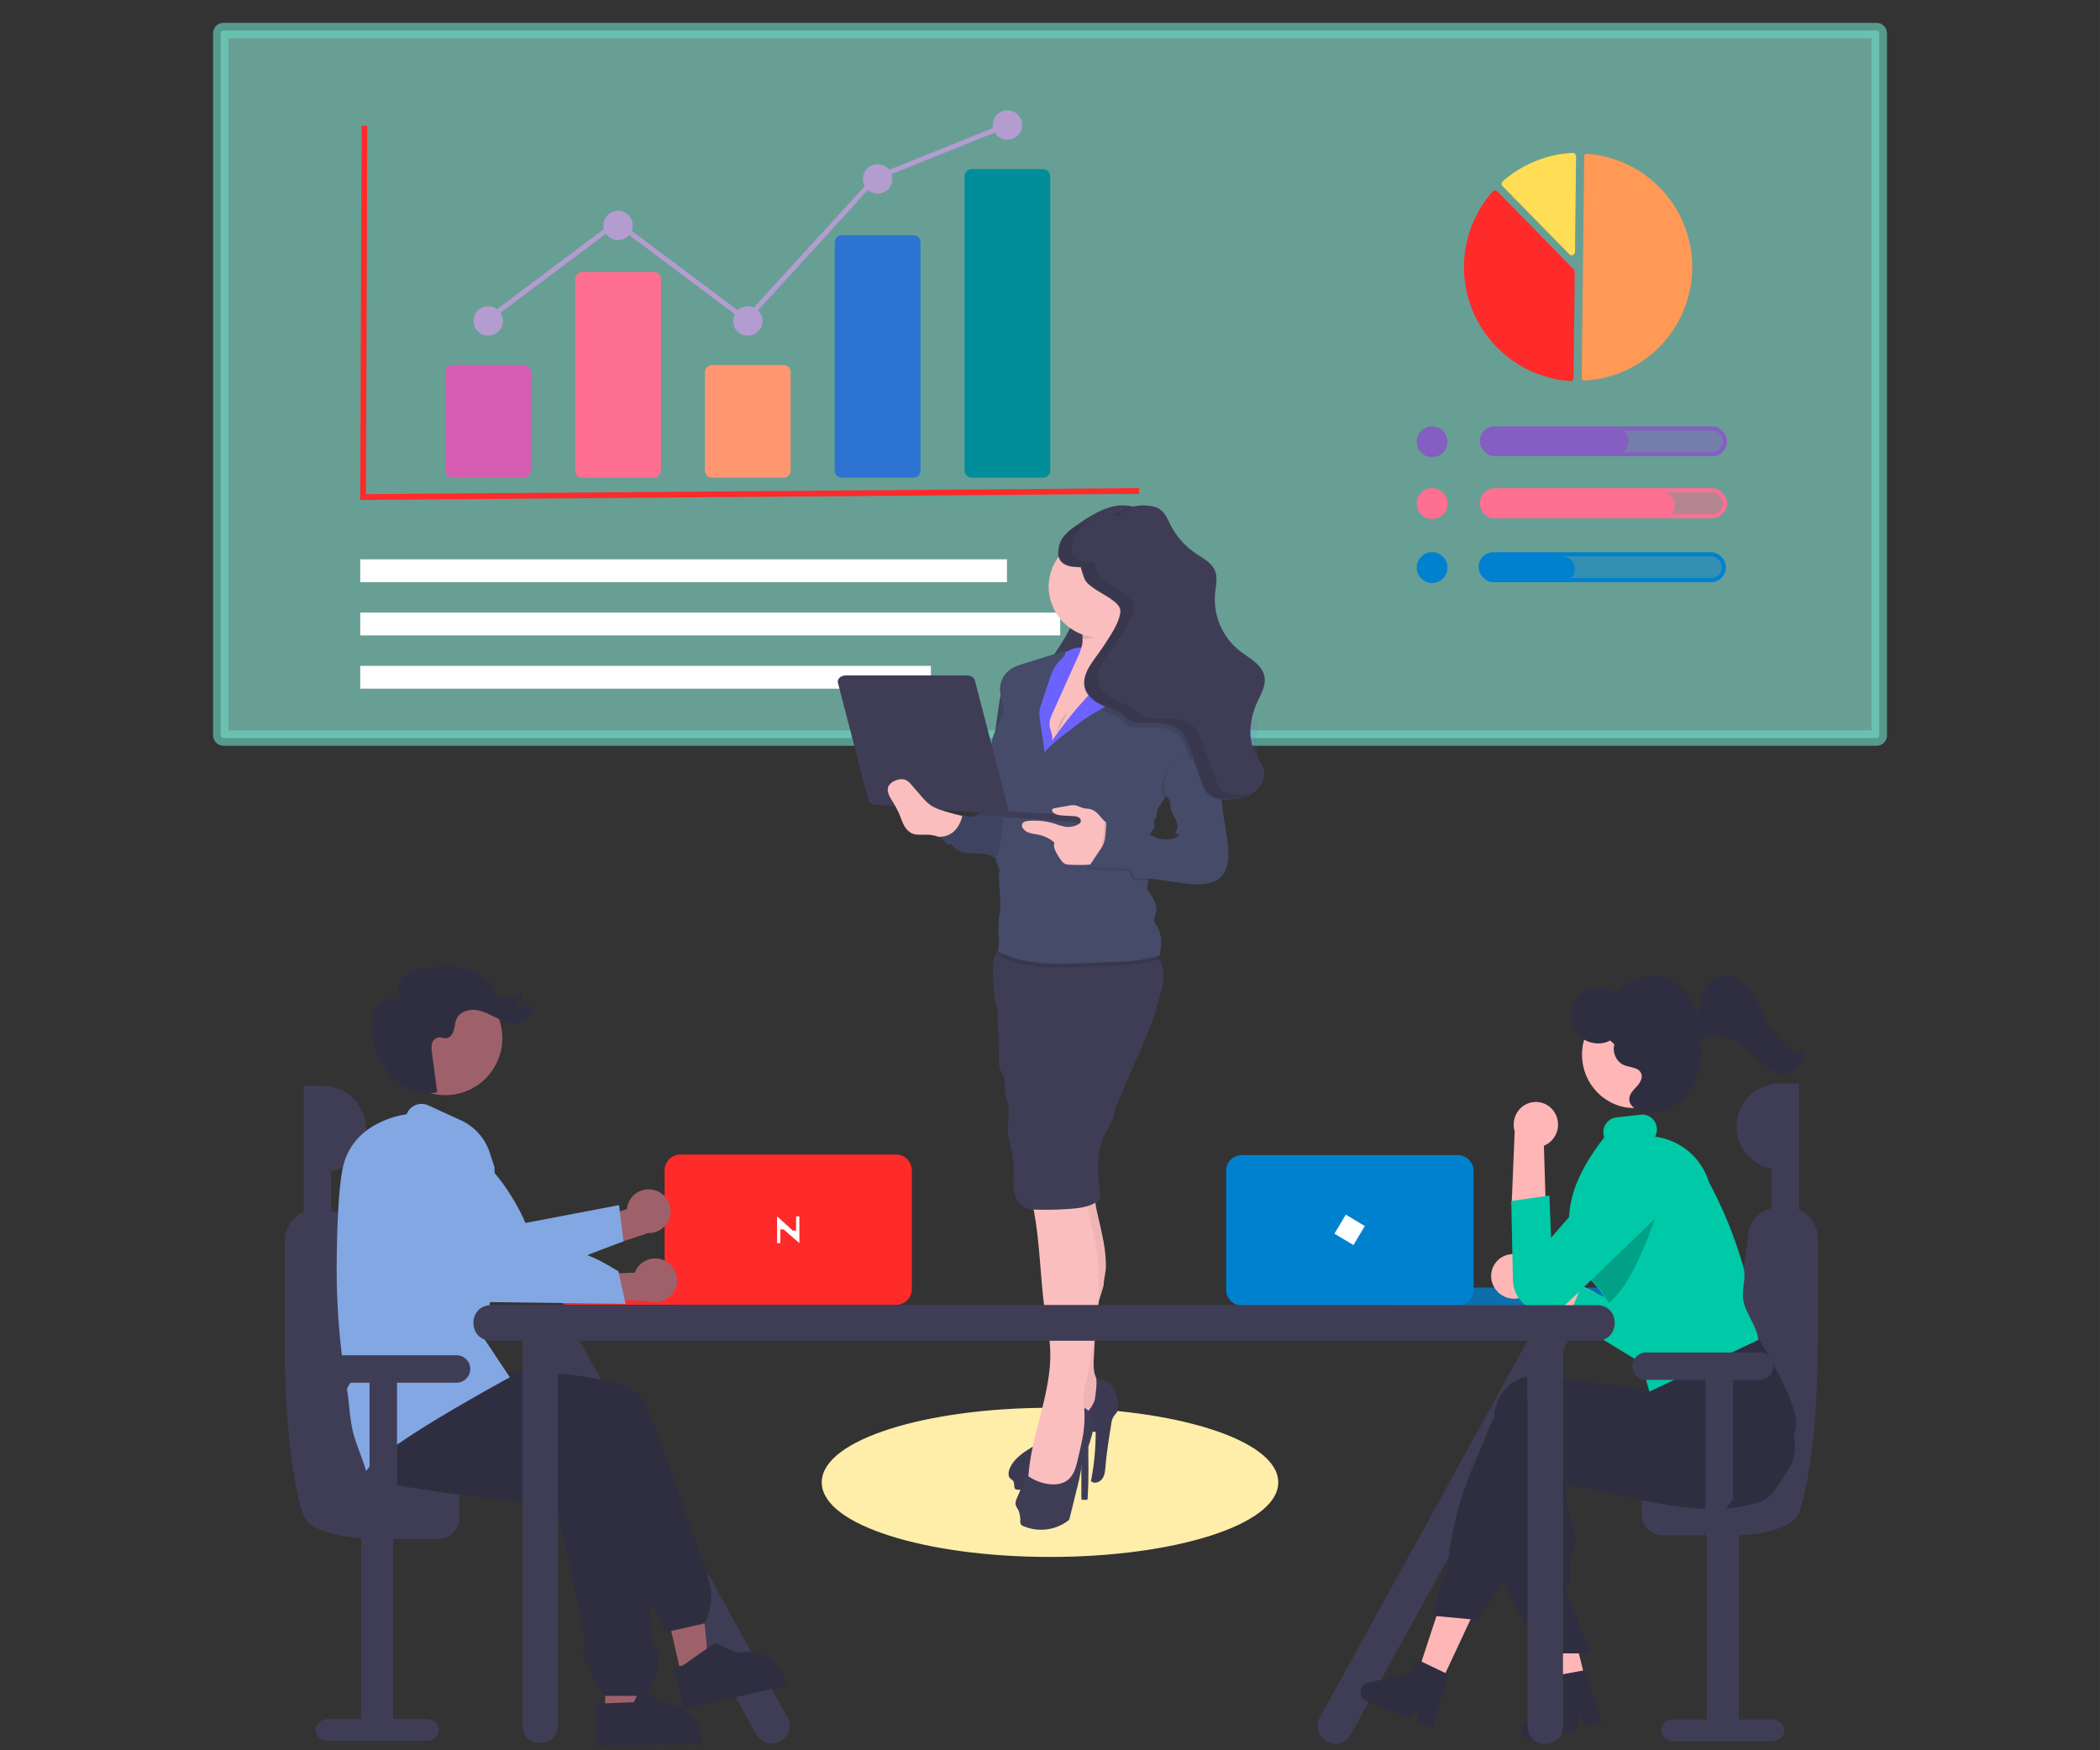 <svg width="552" height="460" version="1.1" viewBox="0 0 146.05 121.71" xml:space="preserve" xmlns="http://www.w3.org/2000/svg"><rect x="0" y="0" width="146.05" height="121.71" fill="#333333" stroke="none"/><ellipse cx="73.025" cy="103.08" rx="15.697" ry="5.008" fill="#fea" stroke="#fea" stroke-linecap="round" stroke-width=".356" style="paint-order:markers stroke fill"/><g transform="translate(12.965)"><rect x="2.387" y="2.122" width="115.35" height="49.201" ry=".174" fill="#87decd" fill-opacity=".631" stroke="#6bd6c1" stroke-linecap="round" stroke-opacity=".631" stroke-width="1.07" style="paint-order:markers stroke fill"/><g transform="matrix(1.151 0 0 1.149 1.872 4.645)" stroke-width=".172"><path d="m82.839 18.987q0.005 5.5e-5 0.01-1.98e-4a6.875 6.875 0 0 0 0.154-13.721 0.157 0.157 0 0 0-0.119 0.041 0.155 0.155 0 0 0-0.051 0.114l-0.15 13.407a0.157 0.157 0 0 0 0.156 0.159z" fill="#f95"/><path d="m77.447 7.483a0.202 0.202 0 0 1 0.142 0.061l4.616 4.72a0.2 0.2 0 0 1 0.057 0.143l-0.072 6.415a0.2 0.2 0 0 1-0.065 0.146 0.203 0.203 0 0 1-0.152 0.053 6.92 6.92 0 0 1-4.679-11.47 0.203 0.203 0 0 1 0.146-0.068q0.004-8.9e-5 0.007-4.7e-5z" fill="#ff2a2a"/><path d="m82.141 5.211a0.203 0.203 0 0 1 0.138 0.056 0.2 0.2 0 0 1 0.062 0.148l-0.065 5.788a0.202 0.202 0 0 1-0.346 0.139l-4.028-4.119a0.202 0.202 0 0 1 0.011-0.293 6.934 6.934 0 0 1 4.215-1.719c0.004-1.97e-4 0.008-1.97e-4 0.013-1.97e-4z" fill="#fd5"/></g><g transform="translate(13.07 -4.3)"><circle cx="73.567" cy="35.021" r="1.071" fill="#845ec2" stroke-width=".197"/><rect x="77.02" y="34.09" width="16.919" height="1.793" ry=".897" fill="#835cc1" fill-opacity=".5" stroke="#845ec2" stroke-linecap="round" stroke-width=".279" style="paint-order:markers stroke fill"/><path d="m86.326 35.89h-8.476a0.904 0.904 0 1 1 0-1.808h8.476a0.904 0.904 0 0 1 0 1.808z" fill="#845ec2" stroke-width=".197"/><g fill="#ff6f91"><circle cx="73.567" cy="39.321" r="1.071" stroke-width=".197"/><rect x="77.021" y="38.39" width="16.919" height="1.804" ry=".902" fill-opacity=".5" stroke="#ff6f91" stroke-linecap="round" stroke-width=".279" style="paint-order:markers stroke fill"/><path d="m89.527 40.336h-11.677a0.904 0.904 0 1 1 0-1.808h11.677a0.904 0.904 0 0 1 0 1.808z" stroke-width=".197"/></g><g fill="#0081cf"><circle cx="73.567" cy="43.769" r="1.071" stroke-width=".197"/><rect x="76.943" y="42.841" width="16.912" height="1.797" ry=".875" fill-opacity=".502" stroke="#0081cf" stroke-linecap="round" stroke-width=".286" style="paint-order:markers stroke fill"/><path d="m82.591 44.782h-4.742a0.904 0.904 0 1 1 0-1.808h4.742a0.904 0.904 0 0 1 0 1.808z" stroke-width=".197"/></g></g><g transform="translate(-.631 -9.614)"><path transform="translate(5.949 9.614)" d="m7.063 8.746-0.094 25.818 53.975-0.421" fill="none" stroke="#ff2a2a" stroke-width=".397"/><g stroke-width=".197"><path d="m24.097 42.834h-4.95a0.506 0.506 0 0 1-0.506-0.506v-6.823a0.506 0.506 0 0 1 0.506-0.506h4.95a0.506 0.506 0 0 1 0.506 0.506v6.823a0.506 0.506 0 0 1-0.506 0.506z" fill="#d65db1"/><path d="m33.124 42.834h-4.95a0.506 0.506 0 0 1-0.506-0.506v-13.295a0.506 0.506 0 0 1 0.506-0.506h4.95a0.506 0.506 0 0 1 0.506 0.506v13.295a0.506 0.506 0 0 1-0.506 0.506z" fill="#ff6f91"/><path d="m42.15 42.834h-4.95a0.506 0.506 0 0 1-0.506-0.506v-6.823a0.506 0.506 0 0 1 0.506-0.506h4.95a0.506 0.506 0 0 1 0.506 0.506v6.823a0.506 0.506 0 0 1-0.506 0.506z" fill="#ff9671"/><path d="m51.177 42.834h-4.95a0.495 0.495 0 0 1-0.506-0.483v-15.896a0.495 0.495 0 0 1 0.506-0.483h4.95a0.495 0.495 0 0 1 0.506 0.483v15.896a0.495 0.495 0 0 1-0.506 0.483z" fill="#2c73d2"/><path d="m60.204 42.834h-4.95a0.506 0.506 0 0 1-0.506-0.506v-20.448a0.506 0.506 0 0 1 0.506-0.506h4.95a0.506 0.506 0 0 1 0.506 0.506v20.448a0.506 0.506 0 0 1-0.506 0.506z" fill="#008e9b"/></g><g fill="#b39cd0"><g stroke-width=".197"><circle cx="21.622" cy="31.934" r="1.022"/><circle cx="30.649" cy="25.292" r="1.022"/><circle cx="39.675" cy="31.934" r="1.022"/><circle cx="48.702" cy="22.056" r="1.022"/><circle cx="57.729" cy="18.309" r="1.022"/></g><polygon transform="matrix(.197 0 0 .197 -11.278 -8.659)" points="304.27 156.28 258.16 206.74 212.34 172.42 167.14 206.28 166.11 204.9 212.34 170.26 257.94 204.42 303.27 154.83 303.45 154.76 349.16 136.34 349.81 137.94"/></g></g><g fill="#fff"><rect x="12.088" y="38.894" width="44.979" height="1.587" style="paint-order:markers stroke fill"/><rect x="12.088" y="42.598" width="48.683" height="1.587" style="paint-order:markers stroke fill"/><rect x="12.088" y="46.302" width="39.688" height="1.587" style="paint-order:markers stroke fill"/></g></g><g transform="matrix(.432 0 0 .432 32.598 56.813)"><rect transform="matrix(-.265 0 0 -.265 -19.062 -117.8)" x="-551.1" y="-408.96" width="25.76" height="22.91" fill="#6c63ff" opacity=".1"/><path transform="matrix(.265 0 0 .265 -19.062 -117.8)" d="m485.26 266.43a46.38 46.38 0 0 0 15.68 18c4.33 2.91 9.45 5.43 11.53 10.21 1.94 4.46 0.62 9.57 0.17 14.42a39.82 39.82 0 0 0 15 34.53c5.91 4.57 13.8 8.41 15.06 15.77 0.9 5.25-2 10.27-4.28 15.1-4.7 10.22-6.31 22.68-0.79 32.47 1.57 2.79 3.69 5.33 4.53 8.41 1.48 5.47-1.66 11.43-6.35 14.61s-10.58 4-16.24 4c-4.12 0-8.58-0.62-11.5-3.51-2-1.94-2.94-4.64-3.86-7.23l-7.16-20.24c-1.3-3.64-2.66-7.42-5.37-10.18-5.74-5.86-15.12-5.24-23.32-5.14a107.44 107.44 0 0 1-35.56-5.61c-6.7-2.26-14-6.11-15.55-13-1.53-6.74 3.08-13.16 7.14-18.75q4.56-6.25 8.62-12.85c2.64-4.28 5.17-8.78 5.89-13.75 1.21-8.26-2.66-16.28-5.66-24.07s-5.09-17-0.73-24.12a25.78 25.78 0 0 1 7.07-7c6.55-4.79 15.35-10.59 23.39-12.54a27.17 27.17 0 0 1 13.08 0.18c5.18 1.57 7 5.72 9.21 10.29z" fill="#3f3d56"/><path transform="matrix(.265 0 0 .265 -19.062 -117.8)" d="m396.99 362.89a101.23 101.23 0 0 0-3.41 16.76c-2 13.71-4 27.5-3.62 41.34a77.82 77.82 0 0 1 0 9.29 57.86 57.86 0 0 1-1.64 8.35 1.77 1.77 0 0 1-0.74 1.26c-0.47 0.23-1 0-1.55-0.06-1.78-0.22-3.09 1.5-4.47 2.66a8.48 8.48 0 0 1-9.63 0.71 10.74 10.74 0 0 1-4.11 11 14.48 14.48 0 0 1-11.88 2.23c2.05-0.32 4 1.12 5.16 2.87 0.4 0.63 0.72 1.38 1.4 1.69s1.87-0.08 2.67 0.34a3.39 3.39 0 0 1 1 1c2.48 3.33 7.09 4.15 11.24 4.26s8.54-0.17 12.2 1.8a30.83 30.83 0 0 0 2.69 1.51c2.88 1.19 6.32 0 8.56-2.13s3.48-5.14 4.4-8.11c3.7-12 3-24.91 2.22-37.47-1.22-19.98-3.76-40.43-10.49-59.3z" fill="#454b69"/><path transform="matrix(.265 0 0 .265 -19.062 -117.8)" d="m396.99 362.89a101.23 101.23 0 0 0-3.41 16.76c-2 13.71-4 27.5-3.62 41.34a77.82 77.82 0 0 1 0 9.29 57.86 57.86 0 0 1-1.64 8.35 1.77 1.77 0 0 1-0.74 1.26c-0.47 0.23-1 0-1.55-0.06-1.78-0.22-3.09 1.5-4.47 2.66a8.48 8.48 0 0 1-9.63 0.71 10.74 10.74 0 0 1-4.11 11 14.48 14.48 0 0 1-11.88 2.23c2.05-0.32 4 1.12 5.16 2.87 0.4 0.63 0.72 1.38 1.4 1.69s1.87-0.08 2.67 0.34a3.39 3.39 0 0 1 1 1c2.48 3.33 7.09 4.15 11.24 4.26s8.54-0.17 12.2 1.8a30.83 30.83 0 0 0 2.69 1.51c2.88 1.19 6.32 0 8.56-2.13s3.48-5.14 4.4-8.11c3.7-12 3-24.91 2.22-37.47-1.22-19.98-3.76-40.43-10.49-59.3z" opacity=".1"/><path transform="matrix(.265 0 0 .265 -19.062 -117.8)" d="m457.7 728.69c-1 4.33-2.75 8.49-3.68 12.85a75.48 75.48 0 0 0-1.22 11.34l-1.07 19.28c-0.26 4.57-0.47 9.38 1.56 13.48 1.41 2.84 3.85 5.22 4.55 8.32 1.08 4.85-2.39 9.42-5.63 13.19l-16 18.51c-5 5.8-10.47 11.9-17.88 13.87a6 6 0 0 1-3.42 0.12c-2.07-0.68-3.07-3.18-2.77-5.34a13.7 13.7 0 0 1 2.84-5.8c4.18-5.87 8.67-11.65 11.39-18.33 3.45-8.49 3.8-17.9 3.59-27.07-0.79-37.38-10.22-74.33-9.15-111.68 8.16-0.62 16.64-2 24.81-1.9 7.29 0.08 6.42 7.51 7.69 13.35 1.69 7.73 3.72 15.39 4.86 23.23a74.21 74.21 0 0 1 0.85 11.53c-0.04 3.68-1.32 7.44-1.32 11.05z" fill="#fbbebe"/><path transform="matrix(.265 0 0 .265 -19.062 -117.8)" d="m457.7 728.69c-1 4.33-2.75 8.49-3.68 12.85a75.48 75.48 0 0 0-1.22 11.34l-1.07 19.28c-0.26 4.57-0.47 9.38 1.56 13.48 1.41 2.84 3.85 5.22 4.55 8.32 1.08 4.85-2.39 9.42-5.63 13.19l-16 18.51c-5 5.8-10.47 11.9-17.88 13.87a6 6 0 0 1-3.42 0.12c-2.07-0.68-3.07-3.18-2.77-5.34a13.7 13.7 0 0 1 2.84-5.8c4.18-5.87 8.67-11.65 11.39-18.33 3.45-8.49 3.8-17.9 3.59-27.07-0.79-37.38-10.22-74.33-9.15-111.68 8.16-0.62 16.64-2 24.81-1.9 7.29 0.08 6.42 7.51 7.69 13.35 1.69 7.73 3.72 15.39 4.86 23.23a74.21 74.21 0 0 1 0.85 11.53c-0.04 3.68-1.32 7.44-1.32 11.05z" opacity=".05"/><path transform="matrix(.265 0 0 .265 -19.062 -117.8)" d="m452.87 786.12c3.71-0.76 7.6 1.25 9.89 4.27s3.22 6.86 3.58 10.64a8.88 8.88 0 0 1-0.53 4.77c-0.59 1.17-1.62 2.07-2.29 3.2a12 12 0 0 0-1.24 4.23c-1.38 8.55-2.77 17.12-3.5 25.75-0.22 2.63-0.43 5.42-2 7.56s-4.92 3.2-6.84 1.39a153.22 153.22 0 0 0 2.89-29.91c-4.36-0.6-8.15 2.83-11 6.18a97.3 97.3 0 0 0-8 10.84c-2.2 3.49-4.21 7.14-7 10.17a25.64 25.64 0 0 1-22.63 7.74c-1.44-1.19-0.39-3.8-1.59-5.25a12 12 0 0 0-1.54-1.27c-1.5-1.32-1.35-3.71-0.67-5.59 2.18-6.1 8-10 13.5-13.41 9.94-6.24 20-12.39 30-18.44a19.8 19.8 0 0 0 8.27-10.13c0.36-1.04 1.92-13.15 0.7-12.74z" fill="#3f3d56"/><path transform="matrix(.265 0 0 .265 -19.062 -117.8)" d="m452.87 786.12c3.71-0.76 7.6 1.25 9.89 4.27s3.22 6.86 3.58 10.64a8.88 8.88 0 0 1-0.53 4.77c-0.59 1.17-1.62 2.07-2.29 3.2a12 12 0 0 0-1.24 4.23c-1.38 8.55-2.77 17.12-3.5 25.75-0.22 2.63-0.43 5.42-2 7.56s-4.92 3.2-6.84 1.39a153.22 153.22 0 0 0 2.89-29.91c-4.36-0.6-8.15 2.83-11 6.18a97.3 97.3 0 0 0-8 10.84c-2.2 3.49-4.21 7.14-7 10.17a25.64 25.64 0 0 1-22.63 7.74c-1.44-1.19-0.39-3.8-1.59-5.25a12 12 0 0 0-1.54-1.27c-1.5-1.32-1.35-3.71-0.67-5.59 2.18-6.1 8-10 13.5-13.41 9.94-6.24 20-12.39 30-18.44a19.8 19.8 0 0 0 8.27-10.13c0.36-1.04 1.92-13.15 0.7-12.74z" opacity=".05"/><path transform="matrix(.265 0 0 .265 -19.062 -117.8)" d="m454.49 717.84c2 25-3.6 49.84-8.58 74.39a27.61 27.61 0 0 0-0.76 6 44.89 44.89 0 0 0 1.21 7.41c1.88 10.13-0.53 20.52-2.92 30.55-1.67 6.94-4 14.78-10.48 17.81-4.57 2.14-9.91 1.21-14.86 0.23a8.84 8.84 0 0 1-4.49-1.8c-1.78-1.68-1.85-4.45-1.7-6.89 1.72-27.57 15.68-54 13-81.5-0.45-4.55-1.36-9.05-2.11-13.56-3.86-23.39-3.4-47.4-8.29-70.59a4.3 4.3 0 0 1 0-2.46 4.15 4.15 0 0 1 1.91-1.81c4.52-2.7 9.35-5.11 14.56-5.84 4.07-0.57 9.2-0.13 12.62 2.4 3.59 2.65 3.83 8.35 4.88 12.51 2.69 10.88 5.11 21.92 6.01 33.15z" fill="#fbbebe"/><g fill="#3f3d56"><path transform="matrix(.265 0 0 .265 -19.062 -117.8)" d="m447.95 858.1a2.21 2.21 0 0 1-0.2 1 0.42 0.42 0 0 1-0.39 0.18h-3.11a36 36 0 0 1-0.14-3.76v-8.49c0-6.74 0-13.49 0.3-20.19a2.27 2.27 0 0 1 0.11-0.72 0.67 0.67 0 0 1 0.34-0.33c0.74-0.35 2.47-1.43 3.11-0.18s0.35 5.15 0.38 6.78c0.1 5.45 0.09 10.92 0 16.37q-0.18 4.67-0.4 9.34z"/><path transform="matrix(.265 0 0 .265 -19.062 -117.8)" d="m393.43 562.58c0.029 0.92-0.051 1.839-0.24 2.74-0.45 2.6 0.536 4.883-0.094 7.453 2.512 8.265-0.632 19.234 2.014 25.917 0.57 1.32 1.41 2.52 1.91 3.87 1.09 2.94 0.47 6.2 0.84 9.31 0.39 2.196 0.925 4.364 1.6 6.49 1.75 6.9-1.15 14.26 0.54 21.19 1.45 5.93 2.9 11.91 3 18 0.08 4.24-0.5 8.49 0 12.71s2.24 8.56 5.83 10.81c2.84 1.77 6.34 2 9.7 2 6.45 0.12 12.93-0.07 19.37-0.57s13.37-1.55 17.91-6.13c-1.73-13.53-3.3-28.05 3.07-40.11 1.88-3.56 4.46-6.91 5.13-10.89 0.16-1 0.21-2.05 0.42-3.06 0.292-1.184 0.707-2.333 1.24-3.43l12.6-28.7 2-4.62c2.18-5 4.37-10 6.25-15.09 2.19-6 3.93-12.16 5.6-18.32 1-3.7 2-7.45 1.9-11.28-0.174-3.392-0.967-6.723-2.34-9.83-0.75-1.81-1.61-3.59-2.5-5.33-24.979-5.885-50.684-8.085-76.3-6.53-4.076 0.084-8.117 0.758-12 2-2.662 0.934-5.062 2.49-7 4.54-0.878 0.955-1.6 2.041-2.14 3.22-1.5 3.28-1.41 7.05-1.3 10.65 0.21 6.77 0.44 13.63 2.31 20.13 0.324 0.928 0.551 1.886 0.68 2.86z"/><path transform="matrix(.265 0 0 .265 -19.062 -117.8)" d="m410.94 844.23a28.31 28.31 0 0 0 12.94 5.44c4.14 0.61 8.69 0.17 12-2.43 3.76-3 5-8 6.12-12.68l1.43-6.23c0.52-2.24 1-4.48 1.43-6.74a72.15 72.15 0 0 0 1-18.09c3.39 1.32 5.43 5.36 5.65 9s-0.9 7.2-1.93 10.7a20.5 20.5 0 0 1-1.86 4.87c-0.61 1-1.4 1.92-1.92 3a15 15 0 0 0-1.1 5 139 139 0 0 1-3.34 16.65l-2.22 9.12-0.22 0.91-1.95 7.68a2.91 2.91 0 0 1-0.27 0.8 3 3 0 0 1-0.92 0.94 27.32 27.32 0 0 1-27.22 2.94 3.31 3.31 0 0 1-0.93-0.58 3.27 3.27 0 0 1-0.61-2.3 15.41 15.41 0 0 0-1.41-7.16 11.77 11.77 0 0 1-1.37-2.66c-0.38-1.48 0.23-3 0.83-4.41l4.59-10.75c0.51-1.27 0.45-1.92 1.28-3.02z"/></g><path transform="matrix(.265 0 0 .265 -19.062 -117.8)" d="m421.72 396.69a28.65 28.65 0 0 0 1.39 7 9.87 9.87 0 0 0 2.85 4.22c2.14-2.89 6-3.88 8.84-6 2.51-1.85 4.28-4.5 6.15-7 3.68-4.92 8-9.38 12-14.08 0.6-0.71 1.19-1.42 1.77-2.15a63 63 0 0 0 5.51-7.86c3.32-5.71 5.59-12.28 10.58-16.61 2.72-2.35 6.13-3.91 8.55-6.58-1.64-2.41-2.25-5.33-2.83-8.19a83.83 83.83 0 0 1-1.42-8.36c-0.09-0.74-0.14-1.49-0.17-2.24 0-0.32 0-0.64-0.05-1 0-2.29 1.48-6.23-0.86-7.52-2.16-1.19-5.69-1.2-8.21-1.17h-0.41a30.15 30.15 0 0 0-16.51 5.12 10.34 10.34 0 0 0-2.86 2.61c-1.31 2-1.38 4.4-1.28 6.79 0 0.55 0.05 1.09 0.09 1.62v0.8c0.09 2.66-0.17 5.51-2 7.35-2 2-5.18 2.09-7.89 2.94-0.45 0.14-0.88 0.3-1.3 0.47a17.48 17.48 0 0 0-7.35 6.23 30.22 30.22 0 0 0-4.26 10.25 58 58 0 0 0-1.42 10c-0.52 7.73 0.28 15.61 1.09 23.36z" fill="#fbbebe"/><path transform="matrix(.265 0 0 .265 -19.062 -117.8)" d="m444.8 335.29v0.8c3.32 1.21 11.4-2.19 15.14-2.19 7.42 0 9.71 1.47 15.08-2.86-0.12-1.06-0.19-2.13-0.22-3.2 0-2.29 1.48-6.23-0.86-7.52s-6.09-1.2-8.62-1.17a30.15 30.15 0 0 0-16.51 5.12 10.34 10.34 0 0 0-2.86 2.61c-1.57 2.4-1.32 5.55-1.15 8.41z" opacity=".1"/><path transform="matrix(.265 0 0 .265 -19.062 -117.8)" d="m424.25 304.36a31.21 31.21 0 0 0 31.23 31.22 31.24 31.24 0 0 0 31.22-31.22 31.23 31.23 0 0 0-62.45 0z" fill="#fbbebe"/><path transform="matrix(.265 0 0 .265 -19.062 -117.8)" d="m476.78 341.26a6.52 6.52 0 0 1 3.46-1.48c1.84 0 3.35 1.51 4.11 3.18s1 3.53 1.65 5.25a11.48 11.48 0 0 0 4.62 5.62c1.47 0.92 3.22 1.56 4.23 3 1.59 2.25 0.62 5.39-0.72 7.8-5 9-14 14.86-22.71 20.38l-9.8 6.22a131.5 131.5 0 0 1-12.18 7.15c-6.8 3.35-14.15 5.5-20.91 8.92-3.11 1.57-6.16 3.44-9.6 4a31.67 31.67 0 0 1-1.36-7.12c-1.67-14.91-3.32-30.14 0-44.77 0.62-2.79 1.49-5.64 3.45-7.71a16.94 16.94 0 0 1 4.35-3 123.56 123.56 0 0 1 12.22-5.73 13.86 13.86 0 0 1 6.28-1.39 13.19 13.19 0 0 1-1.43 4.67l-15.75 35.06c-1 2.2-2 4.5-1.92 6.92 0.12 3.44 2.44 6.79 1.49 10.1a235.1 235.1 0 0 1 31.32-36.9 5 5 0 0 0 1.25-1.55 6.24 6.24 0 0 0 0.18-2.89c-0.11-1.84 0.27-4.3 1.81-5.53 1.07-0.86 2.65-1.11 3.83-1.86 4.14-2.61 8.1-5.56 12.13-8.34z" fill="#6c63ff"/><path transform="matrix(.265 0 0 .265 -19.062 -117.8)" d="m393.31 528.49c7.77 4.14 16.53 6.16 25.3 7s17.59 0.49 26.39 0.15c6.68-0.24 13.35-0.51 20-0.75 9.08-0.36 18-1.09 26.68-3.83-0.75-1.81-1.61-3.59-2.5-5.33a263.17 263.17 0 0 0-76.3-6.53 42.23 42.23 0 0 0-12 2 17.69 17.69 0 0 0-7 4.54c-0.14 0.93-0.36 1.85-0.57 2.75z" opacity=".1"/><path transform="matrix(.265 0 0 .265 -19.062 -117.8)" d="m394.72 430.9c3.46 11.69 1.09 24.48-1.07 36.47-1.29 0.65-1.69 2.38-1.41 3.8 0.432 1.381 0.987 2.719 1.66 4 0.68 1.306 0.716 2.853 0.1 4.19-0.214 8.704 2.04 18.575 0.04 25.47-0.26 3.45-0.121 5.534-0.41 9.18 0.756 3.74 0.63 8.24-0.32 12.11 7.77 4.14 16.53 6.16 25.3 7s17.59 0.49 26.39 0.16l20-0.76c9.15-0.36 18.15-1.1 26.88-3.89 0.84-6 1.55-12.65-1.82-17.68-0.659-0.803-1.188-1.704-1.57-2.67-0.6-2.06 0.7-4.15 1.12-6.26 0.85-4.31-2-8.36-4.52-12-0.372-0.487-0.662-1.03-0.86-1.61-0.46-1.66 0.54-3.49 0.56-5.16 8e-3 -0.486-0.102-0.966-0.32-1.4-0.37-0.7-1.06-1.18-1.44-1.88-0.389-0.907-0.507-1.907-0.34-2.88 0.46-6.247 1.213-12.463 2.26-18.65 0.1-0.56 0.2-1.13 0.33-1.69 0.19-0.856 0.499-1.681 0.92-2.45 0.58-1 1.43-1.81 2-2.82 0.569-1.143 0.569-2.487 0-3.63-0.57-1.05 1-1.95 1.45-3 0.213-0.839 0.261-1.712 0.14-2.57 0.175-1.452 0.731-2.832 1.61-4 1.09-1.73 2.19-3.44 3.31-5.15 4.98-7.713 10.157-15.29 15.53-22.73 2.62-3.58 5.263-7.127 7.93-10.64 2.15-2.83 4.36-5.71 5.44-9.1 0.19-0.589 0.34-1.191 0.45-1.8 0.596-3.254 0.126-6.614-1.34-9.58-1.28-2.56-3.23-4.69-4.94-7-1.9-2.56-3.53-5.36-5.71-7.68s-5.12-4.18-8.31-4.18c-1.85 0-4 0.52-5.29-0.8-0.47-0.48-0.72-1.12-1.2-1.57-1.36-1.29-3.58-0.41-5.21 0.51l-31.27 17.67-5.07 2.88c-0.92 0.55-1.86 1.09-2.78 1.65-4.37 2.537-8.557 5.377-12.53 8.5-5.8 4.64-12.21 8.92-17.26 14.36-0.47 0.5-0.94 1-1.39 1.55-0.913-6.36-1.823-12.73-2.73-19.11-0.335-1.833-0.455-3.699-0.36-5.56 0.243-1.831 0.692-3.63 1.34-5.36 0.2-0.61 0.42-1.24 0.62-1.86l3.37-10.11c1.65-4.95 3.41-10.1 7.14-13.75 0.904-0.772 1.734-1.625 2.48-2.55v-0.05c0.71-0.939 0.936-2.159 0.61-3.29l-26.34 8.22c-1.24 0.39-2.49 0.78-3.68 1.29-1.437 0.626-2.782 1.444-4 2.43-4.036 3.208-6.09 8.3-5.41 13.41 0.26 1.64 0.84 3.22 1.18 4.84 0.6 2.94 1.55 6.34 0.27 9.06s-2.43 5.15-3.63 7.72c-0.992 1.96-1.815 4-2.46 6.1-0.713 2.869-0.999 5.827-0.85 8.78 0.154 6.592 1.294 13.125 3.38 19.38 0.63 2.06 1.41 4.08 2.03 6.14z" fill="#454b69"/><polygon transform="matrix(.265 0 0 .265 -121 -78.783)" points="833.75 298.26 771.29 292.38 760.38 291.15 770.41 294.7" fill="#3f3d56"/><polygon transform="matrix(.265 0 0 .265 -121 -78.783)" points="835.15 301.28 835.15 296.58 768.94 293.31 765.72 296.08" fill="#3f3d56"/><path transform="matrix(.265 0 0 .265 -19.062 -117.8)" d="m449.67 439.77c-1.39-0.37-2.88-0.3-4.29-0.63-1.82-0.44-3.46-1.56-5.32-1.79a12 12 0 0 0-3.43 0.25l-8.57 1.5c-0.66 0.11-1.44 0.32-1.67 0.95a1.64 1.64 0 0 0 0.53 1.58c1.53 1.63 4 1.86 6.22 2l6 0.36a7 7 0 0 1 3.35 0.76 2.44 2.44 0 0 1 1.13 3 3.15 3.15 0 0 1-1.37 1.23 12.81 12.81 0 0 1-7.82 1.48 36.93 36.93 0 0 1-6.37-1.82 40.4 40.4 0 0 0-16.31-1.72c-1.42 0.14-3.09 0.55-3.6 1.89a3 3 0 0 0 0.58 2.75c2.13 3 6.38 3.08 10 3.88a20.5 20.5 0 0 1 9.12 4.73c-0.79 1.63-0.13 3.56 0.66 5.19a33.78 33.78 0 0 0 3.21 5.31 6.79 6.79 0 0 0 2.69 2.42 6.88 6.88 0 0 0 2.26 0.39 95.9 95.9 0 0 0 22.19-1.21 3.59 3.59 0 0 0 2.13-0.89 3.66 3.66 0 0 0 0.69-1.74q1.14-5.6 2-11.26c0.36-2.38 0.51-4.88-0.66-7.07-0.91-1.72-2.35-2.28-3.82-3.44-3.28-2.58-5.32-6.98-9.53-8.1z" fill="#fbbebe"/><path d="m81.487-21.987 5.287 20.352a1.285 0.997 0 0 1-1.387 1.188l-19.929-1.527a1.278 0.992 0 0 1-1.132-0.794l-4.885-18.828a1.285 0.997 0 0 1 1.258-1.193h19.53a1.289 1 0 0 1 1.258 0.802z" fill="#3f3d56" stroke-width=".3"/><path transform="matrix(.265 0 0 .265 -19.062 -117.8)" d="m339.91 453.63c-3.68-2.36-4.78-7.09-6.49-11.11a69.05 69.05 0 0 0-4.69-8.56c-1.49-2.46-3-5.45-1.8-8.07a7.53 7.53 0 0 1 4.3-3.5 8.52 8.52 0 0 1 5.31-0.65c2 0.55 3.49 2.21 4.85 3.79l4.82 5.59c2.2 2.56 4.46 5.16 7.36 6.89a27.69 27.69 0 0 0 5.55 2.35q5.19 1.72 10.5 3a28.21 28.21 0 0 1 5.92 1.83 3.05 3.05 0 0 1 1.74 1.62 3.48 3.48 0 0 1-0.61 2.65c-1.22 2.28-2.61 6.91-5.17 7.72a41.74 41.74 0 0 1-7.33 1.15c-2.44 0.26-4.36-0.74-6.56-1.66a21.47 21.47 0 0 0-8.67-1.39c-2.6-0.01-7.02 0.36-9.03-1.65z" fill="#fbbebe"/><path transform="matrix(.265 0 0 .265 -19.062 -117.8)" d="m371.92 443.2s-2.16 14.8-16 13.21c0 0 7.33 2.93 6.56 4.56s17-3.18 17-3.18l0.92-7.72s0.59-4.25 0-4.37-8.48-2.5-8.48-2.5z" fill="#454b69"/><path transform="matrix(.265 0 0 .265 -19.062 -117.8)" d="m371.92 443.2s-2.16 14.8-16 13.21c0 0 7.33 2.93 6.56 4.56s17-3.18 17-3.18l0.92-7.72s0.59-4.25 0-4.37-8.48-2.5-8.48-2.5z" opacity=".1"/><path transform="matrix(.265 0 0 .265 -19.062 -117.8)" d="m435.63 381.43a7.5 7.5 0 0 0-3.2 3.11 22 22 0 0 0-2.6 5.94c-0.68 2.55-1 5.4-2.88 7.24" opacity=".1"/><path transform="matrix(.265 0 0 .265 -19.062 -117.8)" d="m493.6 422.36a14.47 14.47 0 0 0 1.17 10.74q7.47-11.57 15.53-22.73 3.87-5.34 7.87-10.61c2.15-2.83 4.36-5.71 5.44-9.1a13.93 13.93 0 0 0 0.45-1.8 10 10 0 0 0-5.6-4c-3.63 10.52-12.83 18.06-19.4 27.05a30.73 30.73 0 0 0-5.46 10.45z" opacity=".1"/><path transform="matrix(.265 0 0 .265 -19.062 -117.8)" d="m447.3 476.18 21.75 0.74c1.86 0.06 4.15 0.43 4.73 2.19 0.18 0.56 0.14 1.17 0.32 1.72 0.61 2 3.26 2.22 5.33 2.21 1.8 0 3.6 0.07 5.39 0.21a3 3 0 0 0-0.32-1.4c-0.37-0.7-1.06-1.18-1.44-1.88a5.11 5.11 0 0 1-0.34-2.88q0.69-9.37 2.26-18.65c0.1-0.56 0.2-1.13 0.33-1.69-1.83-0.93-3.68-1.81-5.67-1.6-1.79 0.19-3.43 1.25-5.22 1.15-3.11-0.15-5.25-3.62-8.35-3.82a5.14 5.14 0 0 1-2-0.24c-1-0.5-1.14-1.8-1.64-2.77-0.75-1.43-2.85-1.78-4.42-1.41a64.74 64.74 0 0 1-0.63 9.83 17 17 0 0 1-1 4.18 19.9 19.9 0 0 1-2.21 3.85c-2.3 3.45-4.54 6.82-6.87 10.26z" opacity=".1"/><path transform="matrix(.265 0 0 .265 -19.062 -117.8)" d="m519.6 383.64c3.87 1 6.61 4.6 7.74 8.43s0.93 7.9 0.83 11.88a236.25 236.25 0 0 0 3 44.21c1.14 7 2.6 14 2.17 21.11-0.24 3.84-1.11 7.8-3.58 10.75-3.88 4.66-10.64 5.61-16.7 5.38-10.88-0.43-21.56-3.61-32.45-3.55-2.07 0-4.71-0.23-5.33-2.2-0.18-0.56-0.14-1.16-0.32-1.72-0.57-1.76-2.86-2.13-4.72-2.2l-21.76-0.73c2.33-3.44 4.57-6.82 6.9-10.26a20.8 20.8 0 0 0 2.22-3.85 17.54 17.54 0 0 0 1-4.19 63.27 63.27 0 0 0 0.62-9.82c1.57-0.37 3.67 0 4.42 1.41 0.51 1 0.67 2.27 1.65 2.77a4.92 4.92 0 0 0 2 0.23c3.1 0.2 5.25 3.68 8.35 3.83 1.79 0.1 3.44-1 5.22-1.15 2.82-0.29 5.34 1.57 7.93 2.71a16.78 16.78 0 0 0 13.43 0c0.64-0.28 1.34-1.07 0.82-1.54-0.35-0.31-0.93-0.07-1.35-0.28-0.8-0.39-0.22-1.57 0.23-2.34 1.26-2.22 0.37-5-0.85-7.28s-2.78-4.49-2.81-7a14.3 14.3 0 0 0 0-2.45 9.28 9.28 0 0 0-1.82-3.17c-2.23-3.26-2.55-7.57-1.58-11.41a31.06 31.06 0 0 1 5.31-10.52c6.6-8.98 15.8-16.52 19.43-27.05z" fill="#454b69"/><path transform="matrix(.265 0 0 .265 -19.062 -117.8)" d="m460.75 376.26-5.07 2.88a47.81 47.81 0 0 0 4.77 1.9c11.42 3.84 7.35 9.16 19.4 9 8.21-0.09 17.58-0.72 23.32 5.14 2.72 2.76 4.08 6.54 5.37 10.19 0.59 1.65 1.18 3.32 1.76 5q3.87-5.34 7.87-10.61c2.15-2.83 4.36-5.71 5.44-9.1a15.38 15.38 0 0 0-0.89-11.38c-1.28-2.56-3.23-4.69-4.94-7-1.9-2.56-3.53-5.36-5.71-7.68s-5.12-4.18-8.31-4.18c-1.85 0-4 0.52-5.29-0.8-0.47-0.48-0.72-1.12-1.2-1.57-1.36-1.29-3.58-0.41-5.21 0.51z" opacity=".1"/><path transform="matrix(.265 0 0 .265 -19.062 -117.8)" d="m430.52 281.33a16.46 16.46 0 0 1 1.09-4.34 12.29 12.29 0 0 1 2-2.93 28.27 28.27 0 0 1 21-9.53 4.81 4.81 0 0 1 2 0.32 2.56 2.56 0 0 1 0.45 0.27c5.72-3.85 12.37-7.65 18.57-9.15a27.17 27.17 0 0 1 13.08 0.18c5.2 1.56 7 5.71 9.23 10.24a46.38 46.38 0 0 0 15.7 18.04c4.33 2.91 9.45 5.43 11.53 10.21 1.94 4.46 0.62 9.57 0.17 14.42a39.82 39.82 0 0 0 15 34.53c5.91 4.57 13.8 8.41 15.06 15.77 0.9 5.25-2.05 10.27-4.28 15.1-4.7 10.22-6.31 22.68-0.79 32.47 1.57 2.79 3.69 5.33 4.53 8.41 1.47 5.47-1.66 11.43-6.35 14.61s-10.58 4-16.24 4c-4.12 0-8.58-0.62-11.5-3.51-2-1.94-2.94-4.64-3.86-7.23q-3.59-10.12-7.16-20.24c-1.3-3.64-2.66-7.42-5.37-10.18-5.74-5.86-15.12-5.24-23.32-5.14-12.06 0.15-8-5.17-19.4-9-6.71-2.26-14-6.11-15.56-13-1.53-6.74 3.08-13.16 7.14-18.75q4.56-6.25 8.63-12.85c2.63-4.28 5.16-8.78 5.89-13.75 1.21-8.26-18.82-12.87-21.82-20.66a57 57 0 0 1-2.16-6.74c-1.44-0.1-2.78-0.24-3.71-0.28-3.83-0.17-8.15-1.67-9.46-5.28-0.71-1.91-0.44-4.01-0.09-6.01z" fill="#3f3d56"/><g transform="matrix(.265 0 0 .265 -121 -78.783)" opacity=".1"><path transform="translate(-61.56,-83.02)" d="m911.07 197.68a4.81 4.81 0 0 0-2-0.32h-0.28a51.94 51.94 0 0 1 13.72-6.07c0.37-0.09 0.77-0.16 1.16-0.23a80 80 0 0 0-12.15 6.94 3.35 3.35 0 0 0-0.45-0.32z"/><path transform="translate(-61.56,-83.02)" d="m877.35 216.66a16.48 16.48 0 0 1 1.09-4.33 12.34 12.34 0 0 1 2-2.94 28.31 28.31 0 0 1 16.28-9.1 27.6 27.6 0 0 0-8.67 6.6 12.34 12.34 0 0 0-2 2.94 16.48 16.48 0 0 0-1.09 4.33 12.14 12.14 0 0 0 0.07 6c1.31 3.6 5.63 5.11 9.46 5.27 0.93 0 2.27 0.18 3.71 0.29a57.41 57.41 0 0 0 2.16 6.73c3 7.79 23 12.4 21.82 20.66-0.73 5-3.26 9.48-5.89 13.75s-5.59 8.68-8.63 12.85c-4.06 5.59-8.67 12-7.14 18.76s8.85 10.75 15.56 13c11.42 3.85 7.34 9.17 19.4 9 8.2-0.1 17.58-0.72 23.32 5.14 2.71 2.77 4.07 6.54 5.37 10.19q3.57 10.11 7.16 20.23c0.92 2.6 1.9 5.29 3.86 7.23 2.92 2.89 7.38 3.49 11.5 3.51a41.07 41.07 0 0 0 7-0.53c-4.38 2.37-9.58 3-14.6 3-4.12 0-8.58-0.62-11.5-3.51-2-1.94-2.94-4.63-3.86-7.23q-3.59-10.12-7.16-20.23c-1.3-3.65-2.66-7.42-5.37-10.19-5.74-5.86-15.12-5.24-23.32-5.14-12.06 0.15-8-5.17-19.4-9-6.71-2.26-14-6.11-15.56-13-1.53-6.74 3.08-13.17 7.14-18.76q4.56-6.25 8.63-12.85c2.63-4.27 5.16-8.78 5.89-13.75 1.21-8.26-18.82-12.87-21.82-20.66a57.41 57.41 0 0 1-2.16-6.73c-1.44-0.11-2.78-0.25-3.71-0.29-3.83-0.16-8.15-1.67-9.46-5.27a12.14 12.14 0 0 1-0.08-5.97z"/></g></g><g transform="translate(19.696)"><path d="m91.373 90.758h-76.912c-1.643-6.62e-4 -1.643 2.462 0 2.463h2.179l0.14 1.72c0.134 1.636 0.4-0.031 1.948 0.514l0.374 0.132 13.805 25.021c0.822 1.416 2.948 0.189 2.133-1.231l-14.431-26.156h65.934v0.016l-14.422 26.14c-0.824 1.423 1.312 2.656 2.133 1.231l12.289-22.274v21.693c0.001 1.641 2.464 1.641 2.463 0v-26.156l0.358-0.649h2.01c1.641-6.61e-4 1.641-2.463 0-2.463z" fill="#3f3d56" stroke-width=".189"/><g transform="matrix(.676 0 0 .676 17.435 33.958)"><rect x="87.624" y="82.212" width="22.754" height="1.852" rx=".926" fill="#0081cf" fill-opacity=".769" stroke-width=".265"/><path d="m95.05 84.059h-22.209a1.624 1.624 0 0 1-1.622-1.622v-12.227a1.624 1.624 0 0 1 1.622-1.622h22.209a1.624 1.624 0 0 1 1.622 1.622v12.227a1.624 1.624 0 0 1-1.622 1.622z" fill="#0081cf" stroke-width=".25"/><path transform="matrix(.211 0 0 .211 73.429 52.549)" d="m57.15 110.6-5.556 9.26-9.26-5.556 5.556-9.26z" fill="#fff" style="paint-order:markers stroke fill"/></g><g transform="matrix(.704 0 0 .704 18.05 31.55)"><rect x="1.459" y="82.212" width="22.754" height="1.852" rx=".926" fill="#ff2a2a" stroke-width=".265"/><path d="m34.907 84.071h-21.309a1.558 1.558 0 0 1-1.556-1.556v-11.732a1.558 1.558 0 0 1 1.556-1.556h21.309a1.558 1.558 0 0 1 1.556 1.556v11.732a1.558 1.558 0 0 1-1.556 1.556z" fill="#ff2a2a" stroke-width=".239"/><path d="m23.152 77.974v-2.646l1.555 1.414h0.323v-1.414h0.323v2.646l-1.555-1.353h-0.323v1.353z" fill="#fff"/></g><g transform="matrix(.418 0 0 .418 42.194 58.697)"><path d="m146.8 149.23h-16.43c-1.117 0-2.022-0.811-2.022-1.811 0-1 0.905-1.811 2.022-1.811h5.56v-31.066h5.309v31.066h5.56c1.117 0 2.022 0.811 2.022 1.811 0 1-0.905 1.811-2.022 1.811z" fill="#3f3d56" stroke-width=".239"/><path d="m148.04 39.838a7.151 7.151 0 0 0-7.151 7.151v2.6e-5a7.152 7.152 0 0 0 5.782 7.019v11.696h4.564v-25.865z" fill="#3f3d56" stroke-width=".263"/><path transform="matrix(-.263 0 0 .263 410.93 -219.89)" d="m1043.1 1247.6v18.83q-6.75-8.07-13.05-16.5c-0.58-0.77-1.15-1.55-1.72-2.33z" fill="#cacaca"/><path transform="matrix(-.263 0 0 .263 410.93 -219.89)" d="m1073.6 1228.1c-40.085 14.526-74.171-19.631-43.53 21.77 5.47 7.21 10.396 13.37 15.6 19.54 1.1 1.3 1.431 2.58 2.564 3.866l25.366 0.013c7.252-0.01 13.126-5.888 13.13-13.14v-18.91c0-7.252-5.878-13.131-13.13-13.14z" fill="#3f3d56"/><path d="m145.53 61.014c0.728-0.377 1.535-0.575 2.354-0.575h1.408c0.666 0 1.326 0.13 1.942 0.386 1.907 0.788 3.151 2.646 3.153 4.709v17.807c0 7.463-0.664 20.542-3.076 27.803-2.114 4.78-15.064 3.854-15.749 3.969l7.226-49.579c3e-3 -1.899 1.057-3.64 2.741-4.519z" fill="#3f3d56" stroke-width=".263"/><g fill="#ffb6b6"><polygon transform="matrix(.269 0 0 .269 -70.876 -61.389)" points="588.84 744.3 607.54 687.39 627.63 697 602.45 750.81"/><path d="m115.41 137.77q-1.595 0.995-3.231 1.933v8e-3l-0.016 3e-3 -5e-3 3e-3 -0.414 0.102-0.593-1.568-1.369-3.617-3.733-9.855 5.803-1.431 0.328 1.329 2.454 9.955 0.704 2.846z" stroke-width=".269"/><path d="m100.61 73.812a3.811 3.811 0 0 0 5.163 1.295 3.65 3.65 0 0 0 0.49-0.355l11.558 6.633-0.502-6.809-10.899-5.255a3.797 3.797 0 0 0-4.606-0.6 3.654 3.654 0 0 0-1.252 5.014q0.023 0.039 0.047 0.077z" stroke-width=".269"/></g><g stroke-width=".269"><path d="m112.85 78.887 2.043 1.245 9.176 5.595a5.41 5.41 0 0 0 7.456-1.717l3e-3 -0.005a5.293 5.293 0 0 0 0.675-3.737l-4.078-20.375a5.653 5.653 0 0 0-7.421-4.29 5.383 5.383 0 0 0-3.396 6.539l4.264 14.459-6.537-3.047z" fill="#00c9a7"/><path d="m150.48 98.977c-3e-3 -0.008-8e-3 -0.038-0.016-0.083l-8e-3 -0.03q-0.028-0.145-0.064-0.322a72.444 72.444 0 0 0-2.108-8.048 24.721 24.721 0 0 0-2.006-4.656c-0.027-0.048-0.056-0.097-0.086-0.145l-0.099-0.161-0.835 0.306-0.032 0.011-12.696 4.654-3.671 1.345-0.115 0.043-0.626 2.551-8.778-1.136-7.154-0.926-2.054-0.266a6.771 6.771 0 0 0-5.046 1.38 7.039 7.039 0 0 0-2.677 4.737c-0.027 0.204-0.043 0.411-0.051 0.615l-0.62 23.14v0.029l0.287 0.575 6.002 12.041h4.16l2.454-3e-3h1.995l-4.149-10.497 0.094-0.142a4.616 4.616 0 0 0 0.475-4.09l0.467-1.353c0.969-2.796 0.51-4.138-0.07-5.835a14.418 14.418 0 0 1-0.908-4.305l-0.097-1.915c2.436 0.427 4.705 0.902 6.891 1.38q1.096 0.238 2.17 0.481c2.038 0.454 4.007 0.892 5.935 1.257 3.905 0.744 7.645 1.198 11.488 0.916 0.075-5e-3 0.15-0.011 0.226-0.019 0.935-0.075 1.874-0.196 2.825-0.365 0.534-0.097 1.071-0.207 1.614-0.336 0.15-0.038 0.303-0.075 0.454-0.113a5.221 5.221 0 0 0 1.198-0.481 7.838 7.838 0 0 0 1.49-1.079c3e-3 -3e-3 5e-3 -3e-3 5e-3 -5e-3q1.112-1.579 2.167-3.206c0.379-0.583 0.755-1.171 1.123-1.762 0.537-1.474 0.741-2.962 0.448-4.181z" fill="#2f2e41"/><path d="m150.57 94.629c-0.04-0.172-0.091-0.346-0.145-0.516a36.739 36.739 0 0 0-1.488-3.765c-0.634-1.396-1.394-2.892-2.299-4.511q-0.657-1.176-1.413-2.446-0.379-0.636-0.787-1.297a0.683 0.683 0 0 0-0.035-0.059l-0.078-0.129-12.562 1.681-4.678 0.626-0.279 2.331-0.067 0.577c-3e-3 0-3e-3 0 0 0.003l-0.188 1.574v0.003l-0.25 2.079-0.021-0.003-6.942-0.9-7.154-0.926-3.843-0.497a6.771 6.771 0 0 0-5.046 1.38 7.039 7.039 0 0 0-2.677 4.737c-0.024 0.188-0.04 0.381-0.048 0.572l-3.625 8.591a55.425 55.425 0 0 0-4.098 16.123l-2.659 8.499 0.379 0.035 5.634 0.524 1.488 0.14 3.276-4.783c0.373-0.545 0.728-1.106 1.058-1.681a25.531 25.531 0 0 0 1.447-2.911l7.087-16.864q0.822 0.141 1.627 0.269 3.726 0.604 7.154 0.986c7.43 0.83 13.864 0.894 19.592 0.191q2.413-0.294 4.665-0.773 0.826-0.173 1.63-0.373c0.126-0.029 0.25-0.059 0.373-0.091a6.853 6.853 0 0 0 4.793-4.479 6.992 6.992 0 0 0 0.177-3.913z" fill="#2f2e41"/><ellipse cx="123.85" cy="35.028" rx="8.689" ry="8.883" fill="#ffb6b6"/><path d="m144.49 82.392c-0.013-0.099-0.03-0.199-0.051-0.298-0.207-1.09-0.744-2.159-1.262-3.196-0.494-0.988-0.964-1.923-1.157-2.852-0.191-0.916-0.078-1.834 0.032-2.72 0.118-0.961 0.242-1.955-0.035-2.919a71.63 71.63 0 0 0-5.747-14.195 10.792 10.792 0 0 0-8.956-7.535 2.544 2.544 0 0 0 0.287-1.466 2.487 2.487 0 0 0-0.916-1.684 2.397 2.397 0 0 0-1.77-0.516l-4.039 0.454a2.476 2.476 0 0 0-2.151 2.742 2.675 2.675 0 0 0 0.134 0.585c-3.749 4.775-5.674 9.125-5.851 13.239v0.003a14.026 14.026 0 0 0 8e-3 1.426 14.208 14.208 0 0 0 0.988 4.476 19.093 19.093 0 0 0 2.675 4.6q0.338 0.427 0.701 0.838 0.338 0.403 0.757 0.846l0.706 1.106 0.658 1.034 3.518 8.118 1.791-0.059 0.25 1.786 0.059 0.416 1.16 4.154 0.086 0.311 1.587-0.755 9.469-4.495 7.079-3.362z" fill="#00c9a7"/><path d="m114.11 67.894a19.007 19.007 0 0 0 3.357 5.405c0.242 0.289 0.498 0.574 0.766 0.858l1.375 2.157c5.067-3.798 9.172-18.752 9.172-18.752l-5.717-1.112z" opacity=".2" style="isolation:isolate"/><path d="m110.65 44.741a3.82 3.82 0 0 1-1.29 5.169 3.665 3.665 0 0 1-0.544 0.267l0.405 13.32-5.768-3.631 0.5-12.092a3.809 3.809 0 0 1 1.641-4.351 3.646 3.646 0 0 1 5.006 1.232q0.026 0.043 0.051 0.086z" fill="#ffb6b6"/><path d="m109.73 58.469-6.343 0.902 0.273 13.136a5.496 5.496 0 0 0 2.687 4.632 5.266 5.266 0 0 0 6.291-0.714l14.976-14.405a5.678 5.678 0 0 0 0.418-7.797 5.385 5.385 0 0 0-7.589-0.638q-0.064 0.054-0.126 0.11a5.524 5.524 0 0 0-0.422 0.42l-9.889 11.376z" fill="#00c9a7"/></g><g fill="#2f2e41"><path d="m92.071 137.73-3.955-1.896-0.62-0.298-0.991 2.433-6.918 1.523a1.641 1.641 0 0 0-0.269 3.123l6.759 2.758 2.146-1.931-0.526 2.591 2.546 1.039 2.79-8.88z" stroke-width=".269"/><path d="m114.57 137.62-4.314 0.791-0.677 0.124 0.628 2.551-4.701 5.298a1.641 1.641 0 0 0 1.619 2.684l7.089-1.742 0.601-2.823 1.097 2.406 2.67-0.656-2.963-8.824z" stroke-width=".269"/><path d="m147.11 31.175c-1.477-1.722-2.179-4.008-3.36-5.964-1.181-1.956-3.236-3.707-5.406-3.251-1.496 0.314-2.653 1.634-3.238 3.106-0.585 1.472-0.695 3.096-0.798 4.686 0.036-3.268-2.117-6.437-5.083-7.48-2.966-1.043-6.516 0.12-8.38 2.746-1.683-1.56-4.268-1.615-6.016-0.126-1.667 1.49-2.036 4.326-0.81 6.227 1.226 1.901 3.881 2.609 5.83 1.554l0.689 0.634c-0.388 1.356 0.364 2.958 1.628 3.469 1.025 0.414 2.472 0.345 2.856 1.421 0.268 0.752-0.233 1.554-0.766 2.131-0.533 0.578-1.165 1.174-1.23 1.973-0.097 1.206 1.149 2.05 2.282 2.305 2.731 0.613 5.762-0.651 7.336-3.062 0.03-0.046 0.063-0.093 0.099-0.14 1.785-2.283 2.552-5.199 2.122-8.065-0.089-0.557 0-0.972 0.385-1.103 1.66-0.57 4.551-0.282 5.959 0.8 1.408 1.082 1.967 1.718 3.323 2.87 1.356 1.152 2.418 2.447 4.231 2.244 1.393-0.156 1.494-0.04 2.383-1.217 0.789-1.208 0.959-1.706 1.366-3.105-3.049 1.762-3.077 0.059-5.402-2.652z" stroke-width=".269"/></g><path d="m123.54 86.851a2.157 2.157 0 0 0 0.034 0.394c0.011 0.063 0.024 0.123 0.039 0.184a2.284 2.284 0 0 0 2.21 1.705h9.888v23.583a2.272 2.272 0 0 0 0.465 1.379c0.226-0.265 0.449-0.531 0.67-0.799q1.774-2.12 3.429-4.335v-19.828h4.414a2.282 2.282 0 0 0 0.189-4.556q-0.095-0.008-0.189-0.008h-18.866a2.283 2.283 0 0 0-2.283 2.281z" fill="#3f3d56" stroke-width=".263"/></g><g transform="matrix(.415 0 0 .415 16.678 58.805)"><path d="m-32.701 150h16.544c1.124 0 2.036-0.816 2.036-1.823 0-1.007-0.911-1.823-2.036-1.823h-5.599v-31.281h-5.346v31.281h-5.599c-1.124 0-2.036 0.816-2.036 1.823 0 1.007 0.911 1.823 2.036 1.823z" fill="#3f3d56" stroke-width=".241"/><path transform="matrix(.265 0 0 .265 -298.67 -221.25)" d="m1000.5 986.84a27.215 27.215 0 0 1 27.215 27.215v1e-4a27.22 27.22 0 0 1-22.003 26.711v44.511h-17.371v-98.436z" fill="#3f3d56"/><path transform="matrix(.265 0 0 .265 -298.67 -221.25)" d="m1043.1 1247.6v18.83q-6.75-8.07-13.05-16.5c-0.58-0.77-1.15-1.55-1.72-2.33z" fill="#cacaca"/><path transform="matrix(.265 0 0 .265 -298.67 -221.25)" d="m1073.6 1228.1c-40.085 14.526-74.171-19.631-43.53 21.77 5.47 7.21 10.396 13.37 15.6 19.54 1.1 1.3 1.431 2.58 2.564 3.866l25.366 0.013c7.252-0.01 13.126-5.888 13.13-13.14v-18.91c0-7.252-5.878-13.131-13.13-13.14z" fill="#3f3d56"/><path transform="matrix(.265 0 0 .265 -298.67 -221.25)" d="m1010.1 1067.4c-2.769-1.436-5.841-2.187-8.96-2.19h-5.36c-2.536 0-5.048 0.496-7.39 1.47-7.256 2.997-11.992 10.07-12 17.92v67.77c0 28.4 2.527 78.177 11.705 105.81 8.044 18.191 57.328 14.668 59.936 15.105l-27.501-188.69c-0.01-7.227-4.024-13.854-10.43-17.2z" fill="#3f3d56"/><polygon transform="matrix(.265 0 0 .265 -68.68 -60.164)" points="359.29 751.49 376.91 747.45 369.7 677.58 343.7 683.54" fill="#9e616a"/><path transform="matrix(.265 0 0 .265 -298.67 -221.25)" d="m1244.6 1299.7a20.481 20.481 0 0 1-0.73-3.77 23.048 23.048 0 0 0-0.88-4.45 23.356 23.356 0 0 0-1.85-3.8c-0.35-0.64-0.72-1.28-1.05-1.93a15.988 15.988 0 0 1-0.86-2.01c-10.31-30.45-24.7-71.83-34.68-96.05-5.87-14.25-41.97-18.99-76.03-20.2-4.15-0.15-8.27-0.25-12.3-0.3-1.39-0.02-2.77-0.04-4.14-0.05-3.5-0.02-6.91-0.02-10.19 0.02-0.43 0-0.86 0-1.29 0.01q-3.585 0.03-6.95 0.1c-15.42 0.3-26.75 1-28.77 1.13l-17.99-11.31-3.51-2.21-0.37 2.21-2.83 16.86-4.83 28.77 12.11 3.4 7.86 2.2 46.57 13.06 9.9 2.78 0.06 0.02 16.67-0.03 45.58-0.08 2.2 5.83a10.28 10.28 0 0 0 4.21 14.84l1.71 0.81 20.83 55.12a24.938 24.938 0 0 0 4.47 13.93c0.35 0.51 0.73 1.01 1.13 1.5l0.46 0.55 8.01 15.67 4.77-1.1 20.3-4.65 0.1-0.2c0.01-0.03 0.27-0.58 0.65-1.54v-0.03c1.59-3.97 5.11-14.82 1.66-25.1z" fill="#2f2e41"/><path transform="matrix(.265 0 0 .265 -298.67 -221.25)" d="m1294 1365c-3.191-14.133-17.279-22.965-31.39-19.68l-14.07-6.35-3.94 2.77-16.34 11.46-1.35 0.31-4.38 1 6.05 26.371 65.62-15.051z" fill="#2f2e41"/><path transform="matrix(.265 0 0 .265 -298.67 -221.25)" d="m1207 1324.3-5.95 48.24-0.2 1.58-0.88 7.19c-12.085 4.789-18.216 6.601-21.296 5.663l1.656-62.663z" fill="#9e616a"/><circle transform="matrix(.265 0 0 .265 -298.67 -221.25)" cx="1077.9" cy="956.59" r="36.073" fill="#9e616a"/><path d="m30.071 150.38c-0.048-3.833-3.208-6.894-7.041-6.82l-3.292-2.417-1.172 2.376-4.859 0.191-0.367 6e-3 -1.189 0.018 0.115 6.978 17.811-0.105z" fill="#2f2e41" stroke-width=".265"/><path transform="matrix(.265 0 0 .265 -298.67 -221.25)" d="m1210.8 1342.7c-1-1.37-2.04-2.8-2.1-4.17-0.23-4.83-0.47-9.61-0.72-14.29-0.18-3.27-0.36-6.5-0.54-9.66-0.02-0.4-0.05-0.8-0.07-1.19-0.31-5.23 1.24-10.75 2.73-16.1 0.49-1.75 0.98-3.52 1.42-5.29a38.429 38.429 0 0 0 1.37-12.13c-2.56-32.39-14-62.85-19.13-67.98-7.8-7.8-43.07-25.82-65.32-36.78-3.95-1.95-7.49-3.67-10.39-5.07-2.57-1.25-4.64-2.24-6.05-2.92-1.08-0.51-1.78-0.84-2.02-0.96l-0.12-0.06-8.05 0.9-1.29 0.15-7.1 0.8-46.19 5.18-7.13 0.8-10.09 1.14-9.11 1.02-0.34 0.03-0.06 0.34c0 0.01-0.02 0.08-0.04 0.21a95.319 95.319 0 0 0 0 29.84c1.18 6.71 3.41 13.53 7.37 19.27 0.54 0.78 1.1 1.53 1.7 2.25a0.351 0.351 0 0 0 0.08 0.1c0.13 0.16 0.26 0.32 0.4 0.48v0.01a32.919 32.919 0 0 0 17.37 10.57c1 0.27 2.02 0.49 3.07 0.67 11.19 1.98 23.83 3.8 36.22 5.4 5.13 0.66 10.22 1.28 15.14 1.86 9.85 1.16 19.05 2.14 26.63 2.92 10.62 1.08 18.08 1.75 19.74 1.89l18.55 86.54a12.683 12.683 0 0 0 2.14 15.61l1.52 1.47 1.76 8.24 5.8 7.76 0.73 0.98h25.59l0.14-0.17c0.09-0.12 9.09-11.68 8.48-25.45-0.06-1.42-1.05-2.77-2.09-4.21z" fill="#2f2e41"/><path transform="matrix(.265 0 0 .265 -298.67 -221.25)" d="m1210.1 1052.7a13.742 13.742 0 0 0-17.31 12.016l-29.972 9.368 1.25 19.603 42.141-13.824a13.816 13.816 0 0 0 3.891-27.163z" fill="#9e616a"/><path transform="matrix(.265 0 0 .265 -298.67 -221.25)" d="m1190.6 1085.1-22.401 8.478-0.573 1.111a11.302 11.302 0 0 1-15.224 4.868l-50.35 19.057s-22.486-22.502-38.494-42.583l5.456-33.559a64.289 64.289 0 0 1 7.923-22.088c32.831 7.199 51.677 53.095 51.677 53.095l59.17-11.29z" fill="#83a7e2"/><path transform="matrix(.265 0 0 .265 -298.67 -221.25)" d="m1072.8 990.74c-9.031 2.439-18.987-0.804-26.035-6.955s-11.456-14.867-13.997-23.87c-1.86-6.594-2.743-13.913 0.193-20.103s10.837-10.366 16.933-7.24c-3.76-4.381-1.882-11.628 2.51-15.376 4.392-3.748 10.423-4.823 16.167-5.41 8.336-0.852 16.946-0.948 24.879 1.753 7.932 2.701 15.14 8.605 17.622 16.608a12.64 12.64 0 0 0 15.077-3.404 11.452 11.452 0 0 1-6.31 12.417l12.154-3.94c2.09 4.424-1.572 9.9-6.256 11.317s-9.739-0.132-14.184-2.179-8.752-4.635-13.579-5.433c-4.828-0.798-10.498 0.753-12.731 5.107-1.17 2.28-1.231 4.951-1.91 7.423-0.679 2.471-2.399 5.034-4.954 5.236-1.614 0.128-3.195-0.732-4.804-0.556a5.177 5.177 0 0 0-4.054 3.961 15.199 15.199 0 0 0-0.014 5.98l3.087 23.598z" fill="#2f2e41"/><path transform="matrix(.265 0 0 .265 -298.67 -221.25)" d="m1118.1 1170.1-1.91-2.87-13.94-20.91-0.28-0.41 4.31-22.36 1.34-6.98 2.93-15.19-0.85-34.77-0.61-24.6-0.09-3.86-3.09-9.42a33.929 33.929 0 0 0-18-20.11l-20.8-9.52a10.141 10.141 0 0 0-13.431 5.028q-0.14 0.307-0.259 0.622c-2.85 0.39-15.22 2.47-25.71 10.61a39.058 39.058 0 0 0-14.48 22.62c-0.02 0.07-0.03 0.14-0.05 0.21-1.39 6.21-2.43 16.01-3.1 29.29q-0.675 13.17-0.85 30.86a448.62 448.62 0 0 0 3.31 58.82c0.23 1.86 0.47 3.71 0.72 5.57 0.21 1.56 1.71 3.05 3.16 4.48 1.33 1.31 2.7 2.67 2.89 3.9 0.17 1.08-0.52 2.21-1.34 3.39-0.1 0.15-0.21 0.3-0.31 0.45-1.02 1.45-2.07 2.96-1.8 4.55 0.63 3.58 1 7.22 1.35 10.74a113.67 113.67 0 0 0 2.1 14.42c0.35 1.46 0.75 2.93 1.2 4.4 1.05 3.45 2.32 6.89 3.56 10.25 1.07 2.92 2.18 5.92 3.12 8.88 0.18 0.55 0.35 1.09 0.51 1.63l0.08 0.28 0.29 0.05h0.02a11.059 11.059 0 0 1 1.4-1.96 0.406 0.406 0 0 1 0.09-0.1q0.21-0.255 0.48-0.54c2.19-2.39 6.95-6.68 17.37-13.91 2.33-1.61 4.94-3.36 7.86-5.28 10.71-7.01 25.67-16.14 46.57-27.93q7.86-4.44 16.87-9.39z" fill="#83a7e2"/><path transform="matrix(.265 0 0 .265 -298.67 -221.25)" d="m1093.7 1165.8a8.208 8.208 0 0 1-0.13 1.5c-0.04 0.24-0.09 0.47-0.15 0.7a8.693 8.693 0 0 1-8.41 6.49h-37.63v89.75a8.648 8.648 0 0 1-1.77 5.25c-0.86-1.01-1.71-2.02-2.55-3.04q-6.75-8.07-13.05-16.5v-75.46h-16.8a8.685 8.685 0 0 1-0.72-17.34q0.36-0.03 0.72-0.03h71.8a8.687 8.687 0 0 1 8.69 8.68z" fill="#3f3d56"/><path transform="matrix(.265 0 0 .265 -298.67 -221.25)" d="m1217.6 1097.8a13.742 13.742 0 0 0-19.845 7.084l-31.378 1.224-4.228 14.616 44.609 2.284a13.816 13.816 0 0 0 10.842-25.207z" fill="#9e616a"/><path transform="matrix(.265 0 0 .265 -298.67 -221.25)" d="m1191.9 1124.6-32.232-0.402-4.08-0.055-65.578-0.826s-17.808-16.989-33.315-34.481l2.174-15.72a64.228 64.228 0 0 1 21.535-39.767c22.209 14.84 35.088 44.214 35.088 44.214l21.595 9.663a94.547 94.547 0 0 1 43.17 12.643l7.102 4.114z" fill="#83a7e2"/></g><path d="m91.373 90.758h-76.912c-1.643-6.62e-4 -1.643 2.462 0 2.463h2.179v26.743c0 1.642 2.463 1.642 2.463 0v-24.377l0.708-0.563c0.822 1.416 1.545 0.095 0.73-1.325l0.069-0.478h65.934v0.016l-0.016 0.649c-0.824 1.423-0.839 2.235-0.019 0.81l0.035 3.638v21.693c0.001 1.641 2.464 1.641 2.463 0v-26.156l0.358-0.649h2.01c1.641-6.61e-4 1.641-2.463 0-2.463z" fill="#3f3d56" stroke-width=".189"/></g></svg>
